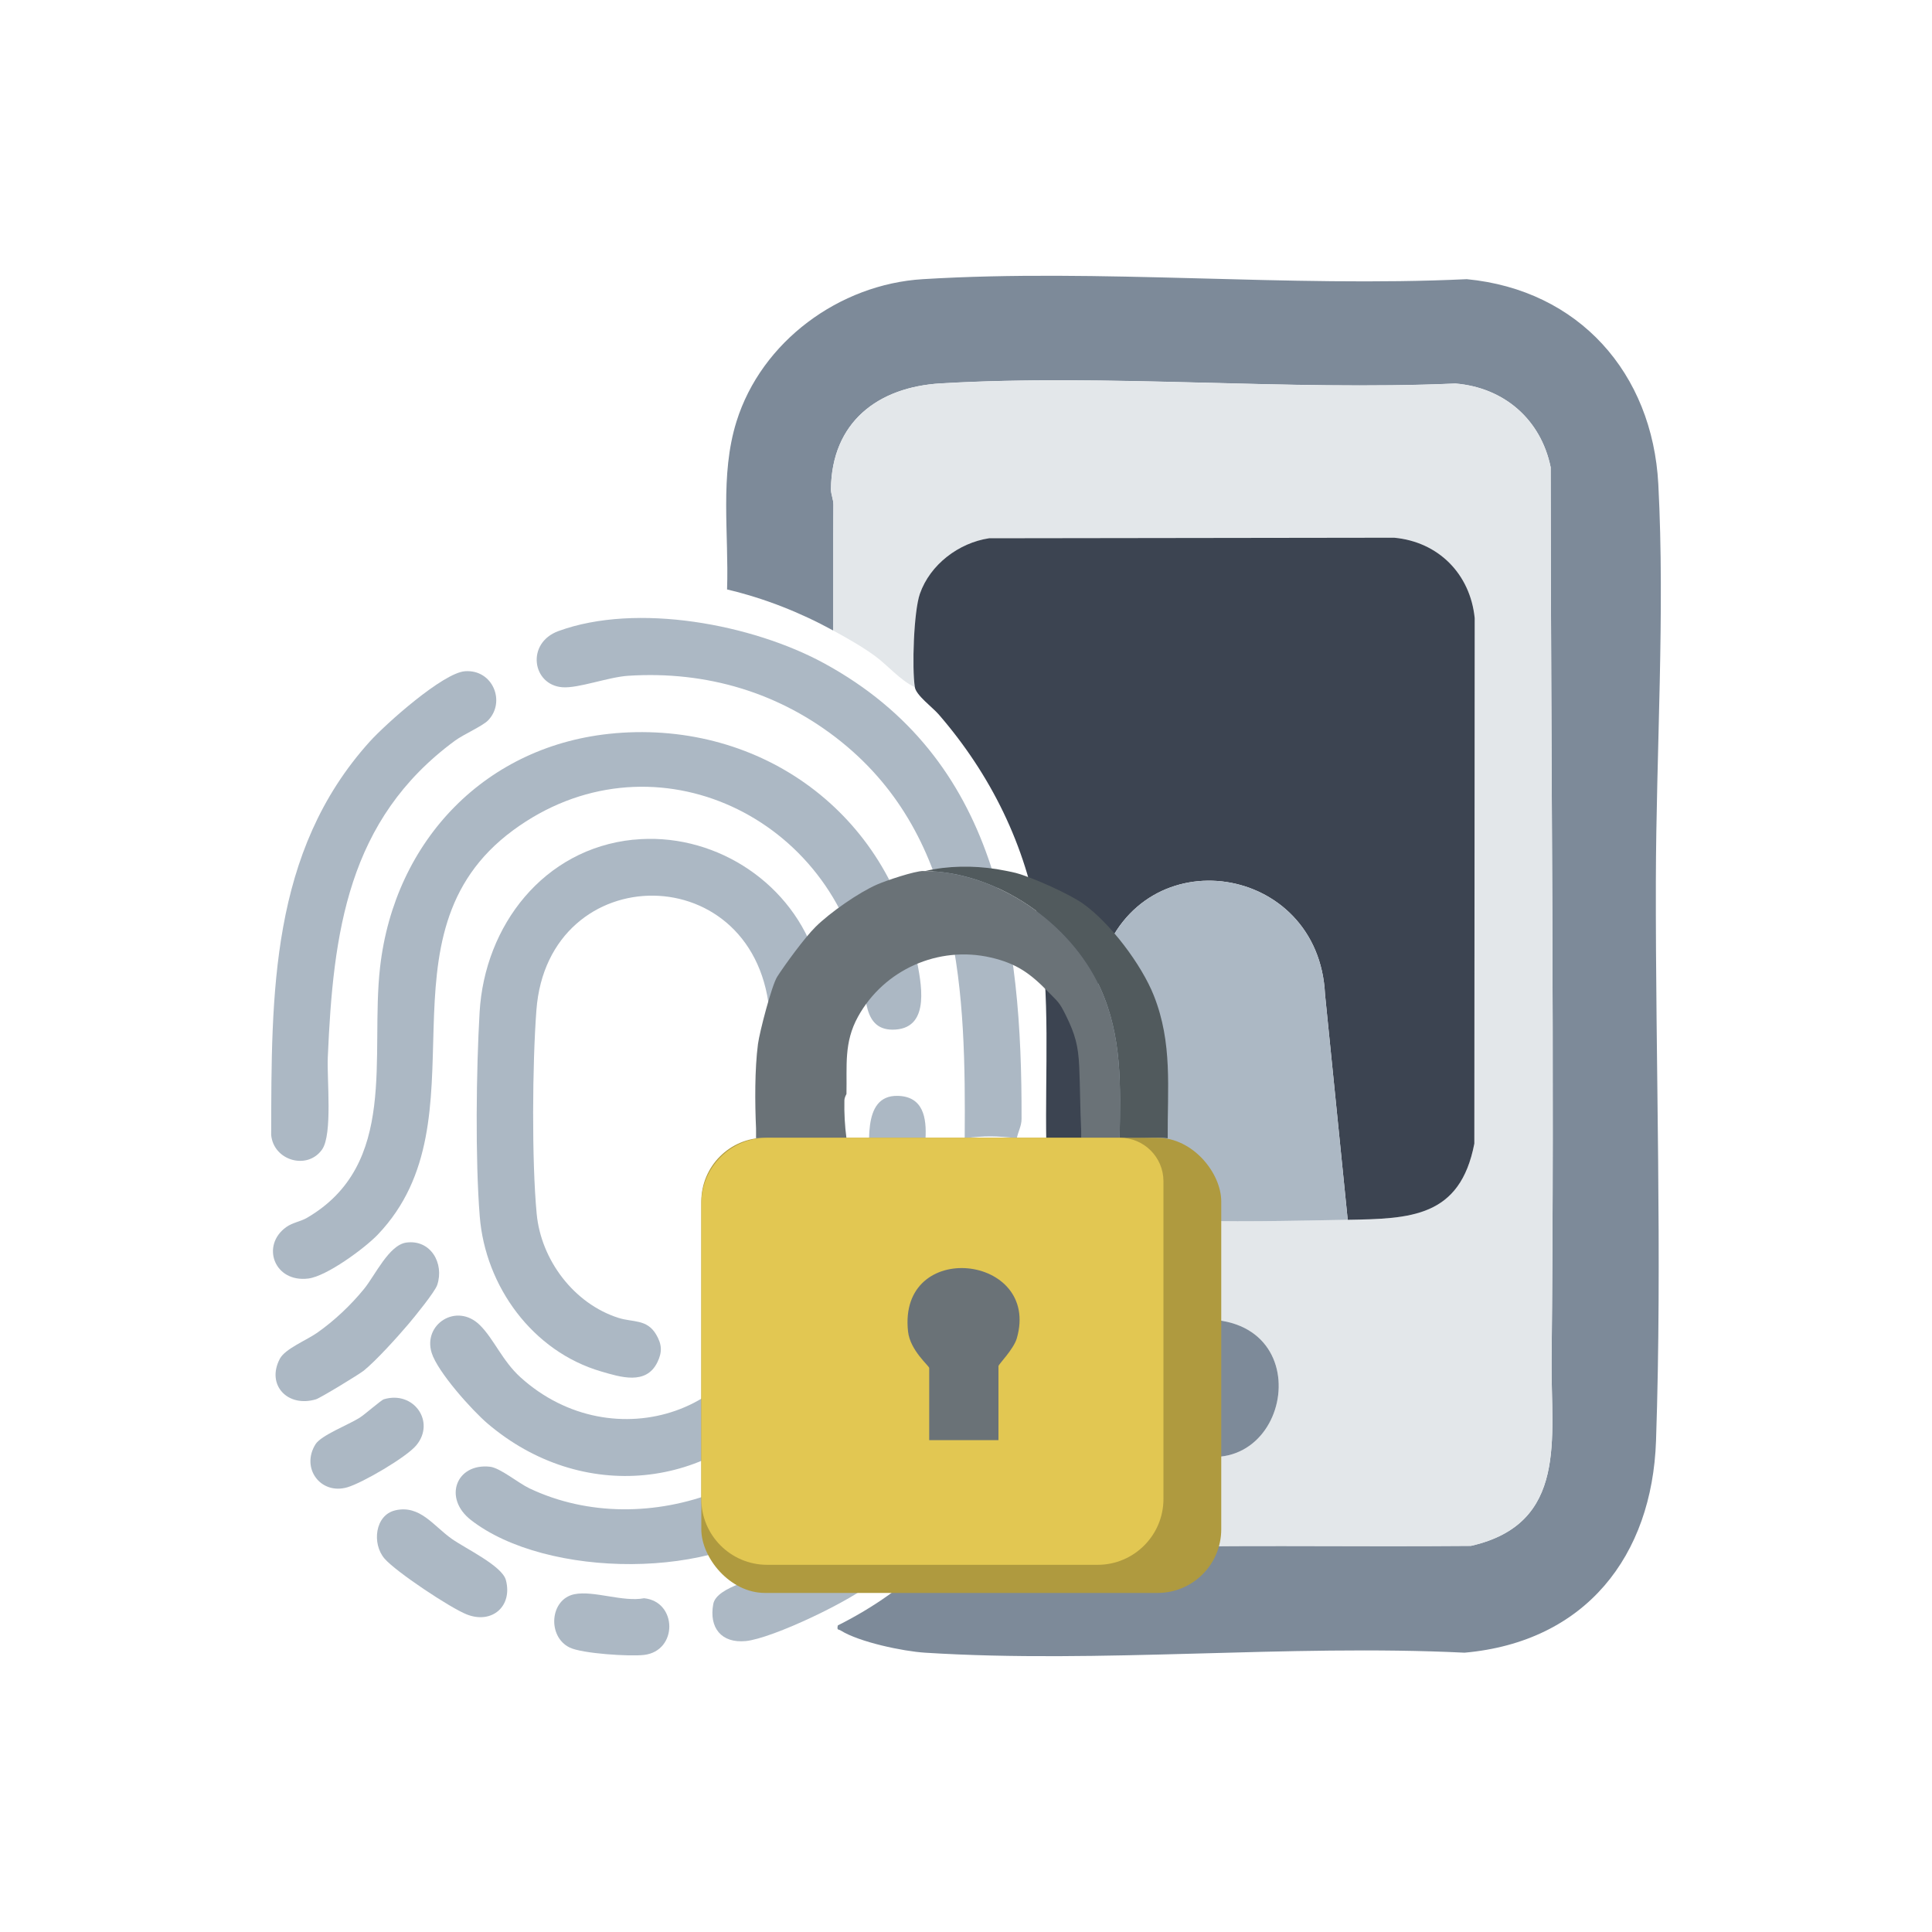<?xml version="1.0" encoding="UTF-8"?> <svg xmlns="http://www.w3.org/2000/svg" id="Camada_1" data-name="Camada 1" viewBox="0 0 700 700"><defs><style> .cls-1 { fill: #6a7277; } .cls-2 { fill: #af9a3f; } .cls-3 { fill: #e2c752; } .cls-4 { fill: #e3e7ea; } .cls-5 { fill: #7d8a99; } .cls-6 { fill: #acb8c4; } .cls-7 { fill: #3c4451; } .cls-8 { fill: #515a5d; } </style></defs><path class="cls-5" d="M301.91,228.46c-12.14-6.64-24.94-11.69-38.48-14.89.69-20.2-2.68-41.32,3.41-60.83,9.06-29.05,37.29-49.74,67.47-51.59,64.25-3.94,132.48,3.06,197.14,0,40.61,3.91,67.27,34.03,69.39,74.3,2.45,46.67-.78,97.09-.89,143.69-.15,66.87,2.34,135.91.06,202.88-1.42,41.7-25.47,72.87-69.38,76.78-64.05-3.14-131.88,4.04-195.5,0-7.99-.51-23.81-3.83-30.53-8.04-.84-.53-1.44.05-1.04-1.84,12.6-6.31,25.39-14.97,34.91-25.45.93-1.02,2.06-1.67,2.04-3.3,12.81,3.97,26.7,4.77,39.41,0,4.71,1.34,11.06,1.03,16.05.86,45.55-1.58,91.33-.53,137-.95,35.37-8.05,28.92-39.32,29.2-66.87,1.11-107.46-.27-215.77-.33-323.93-3.57-17.36-16.93-28.89-34.54-30.33-61.23,2.68-125.55-3.61-186.42-.05-22.84,1.33-39.51,14.06-39.81,38.26-.02,1.96.9,3.73.89,5.68-.09,15.2,0,30.41-.04,45.6Z"></path><path class="cls-4" d="M379.91,560.19c20.51-6.53,34.48-17.52,45.16-36.13,40.94,20.38,55.98-47.46,9.85-45.98-1.05-11.38-8.02-27.74-14.78-36.95,1.46.46,2.92.78,4.48.85,20.34.96,43.19.33,63.68-.03,22.71-.4,40.72-.84,45.88-27.61l.13-190.42c-1.62-15.95-13.13-27.63-29.19-29.11l-146.75.2c-11,1.66-21.36,9.5-25.07,20.09-2.25,6.41-2.92,27.08-1.83,33.89-5.47-2.62-9.68-7.83-14.51-11.36-4.54-3.32-10.1-6.46-15.05-9.17.03-15.19-.06-30.4.04-45.6.01-1.95-.91-3.72-.89-5.68.31-24.19,16.97-36.92,39.81-38.26,60.87-3.55,125.19,2.73,186.42.05,17.61,1.44,30.97,12.97,34.54,30.33.06,108.17,1.44,216.47.33,323.93-.28,27.55,6.16,58.82-29.2,66.87-45.66.41-91.45-.63-137,.95-4.99.17-11.34.48-16.05-.86Z"></path><path class="cls-7" d="M488.3,441.95l-8.22-81.69c-2.23-47.31-65.97-57.24-80.87-11.92-3.82,22.78-4.94,46.04-7.8,68.98-1.08-.51-10.21-2.78-12.32-3.28-.47-26.33,1.56-52.94-2.7-79-4.69-28.68-17.43-54.42-36.29-76.2-2.24-2.58-8.16-6.9-8.63-9.84-1.09-6.82-.42-27.48,1.83-33.89,3.71-10.59,14.07-18.43,25.07-20.09l146.75-.2c16.06,1.48,27.57,13.16,29.19,29.11l-.13,190.42c-5.16,26.77-23.17,27.21-45.88,27.61Z"></path><path class="cls-6" d="M222.92,265.66c53.14-4.49,99.06,29.26,109.13,81.7,1.57,8.2,5.33,24.77-7.57,25.67-12.34.86-10.49-13.01-12.12-20.77-12.18-58.09-77.53-87.52-126.5-51.4-51.48,37.97-8.91,104.48-48.97,146.45-4.72,4.94-18.48,15.06-25.13,15.92-12.45,1.6-17.33-12.07-8-18.67,2.23-1.58,5.28-2.04,7.4-3.28,33.31-19.39,22.87-58.57,26.55-90.86,5.24-45.94,38.47-80.8,85.22-84.75Z"></path><path class="cls-6" d="M229.48,304.25c28.21-2.88,55.82,14.28,65.44,40.82,5.23,14.44,6.07,46.51,4.57,62.02-1.32,13.57-19.06,14.33-20.59,1.62s.88-27.56.05-40.29c-3.78-58.3-80.41-57.97-84.6-2.42-1.47,19.47-1.72,54.53.1,73.78,1.58,16.77,13.53,32.58,29.62,37.71,5.24,1.67,10.34.37,13.67,6.04,2.11,3.58,2.25,6.35.44,10.05-4.07,8.36-13.34,5.38-20.39,3.32-24.76-7.23-41.95-30.77-43.97-56.21-1.65-20.75-1.27-52.94-.05-73.93,1.82-31.42,23.22-59.22,55.7-62.53Z"></path><path class="cls-6" d="M368.42,412.39c-7.5-.82-11.33-.91-18.89,0,.39-51.93-1.02-108.51-44.77-143.67-22.1-17.77-48.75-25.72-77.2-23.87-7.1.46-17.97,4.58-23.75,4.16-10.97-.79-13.33-16.02-1.48-20.36,28.4-10.4,70.31-2.48,96.31,11.7,63.12,34.44,71.66,99.29,71.49,165.06,0,2.56-1.25,4.57-1.71,6.98Z"></path><path class="cls-6" d="M176.82,261.03c-2,2.05-8.84,5.03-11.97,7.33-38.96,28.63-44.15,69.52-46.09,114.85-.33,7.79,1.77,27.76-2.05,33.25-5.3,7.6-17.63,4.09-18.46-5.28.13-51.09-.4-102.48,35.72-142.49,5.71-6.33,26.51-24.91,34.51-25.49,10.1-.73,14.86,11.15,8.33,17.84Z"></path><path class="cls-6" d="M300.27,439.49c-15.27,18.24-20.19,42.58-14.78,65.69-27.46,35-74.84,39.49-108.77,10.65-5.73-4.87-18.16-18.75-20.32-25.66-3.24-10.36,9.04-18.34,17.45-10.07,5.08,5,8.14,12.96,14.74,18.93,33.49,30.3,86.37,12.92,90.23-32.96.81-9.68-1.03-21,.09-30.29s13.71-11.72,18.76-3.95c1.82,2.81,1.31,4.98,2.6,7.66Z"></path><path class="cls-6" d="M278.7,530.8c9.6-1.9,16.05,10.74,7.61,18.31-26.15,23.46-88.41,22.92-115.73,1.58-10.08-7.87-5.34-20.61,6.94-19.27,3.68.4,10.28,5.93,14.33,7.85,21.23,10.06,46.09,9.73,67.78,1.23,5.33-2.09,14.93-8.89,19.06-9.7Z"></path><path class="cls-6" d="M131.67,496.69c-1.62,1.31-15.59,9.82-17.2,10.31-10.23,3.07-18.1-5.18-13.07-14.71,1.9-3.6,9.72-6.73,13.56-9.43,6.24-4.39,12.15-9.98,16.96-15.88,4.01-4.92,9.02-15.92,15.29-16.77,8.84-1.2,13.81,7.52,11.21,15.35-.83,2.51-8.27,11.63-10.44,14.19-4.04,4.75-11.65,13.2-16.3,16.96Z"></path><path class="cls-6" d="M309.84,553.9c9.84-.34,13.6,12.7,6.8,18.97-7.27,6.7-36.75,20.78-46.44,21.72-8.81.85-13.37-4.8-11.77-13.42,1.19-6.39,16.8-9.3,22.67-11.81,3.58-1.53,8.04-3.85,11.5-5.74,4.31-2.35,13.13-9.57,17.23-9.71Z"></path><path class="cls-6" d="M143.2,547.22c8.99-2.06,13.8,5.62,20.51,10.35,5,3.53,18.21,9.76,19.58,14.91,2.51,9.46-5,16.04-14.12,12.48-6-2.34-25.75-15.5-29.84-20.24-4.66-5.4-3.46-15.81,3.88-17.49Z"></path><path class="cls-6" d="M139.09,506.98c10.81-3.23,18.8,8.17,11.75,16.68-3.6,4.34-19.51,13.62-25.01,15.22-9.74,2.82-16.9-7.02-11.51-15.61,2.03-3.23,11.8-6.98,15.91-9.55,2-1.25,7.84-6.44,8.86-6.74Z"></path><path class="cls-6" d="M208.08,577.62c7-1.44,17.69,2.93,25.27,1.45,12.09,1.2,12.31,19.07.02,20.54-5.18.62-22.38-.47-26.93-2.66-8.23-3.96-7.24-17.51,1.65-19.33Z"></path><path class="cls-6" d="M315.05,424.71c.37-8.44-3.29-27.88,10.12-27.66,9.43.16,10.57,8.07,10.16,15.51-.08,1.39-1.78,2.63,1.07,2.29-5.23,1.57-16.87,6.83-21.35,9.85Z"></path><path class="cls-6" d="M488.3,441.95c-20.49.36-43.34.99-63.68.03-1.55-.07-3.01-.39-4.48-.85-6.84-9.32-17.77-17.3-28.1-22.22-.89-.42-.56-1.55-.63-1.59,2.85-22.94,3.98-46.2,7.8-68.98,14.91-45.32,78.64-35.39,80.87,11.92l8.22,81.69Z"></path><path class="cls-5" d="M425.07,524.06c2.85-4.97,5.35-10.08,6.75-15.82,2.57-10.49,4.19-18.28,3.1-30.16,46.13-1.48,31.09,66.36-9.85,45.98Z"></path><g><path class="cls-8" d="M361.06,314.89c1.56.24,5.53,1.01,6.97,1.39,6.03,1.61,19.32,7.55,24.39,11.15,9.8,6.93,21.2,22.11,25.62,33.25,6.86,17.27,4.92,33.53,5.04,51.73-3.3-.41-7.65.07-11.15,0-2.09-.04-4.19.03-6.27,0,.29-19.07,1.02-36.86-7.07-54.58-10.66-23.36-37.22-41.9-63.33-42.24,8.25-1.95,17.4-2,25.79-.7Z"></path><path class="cls-1" d="M334.57,315.59c.23,0,.46,0,.7,0,26.1.35,52.67,18.88,63.33,42.24,8.09,17.73,7.36,35.51,7.07,54.58-4.64-.06-9.3.03-13.94,0-.03-.93.05-1.86,0-2.79-.38-7.65-.37-15.31-.7-22.99s-1.47-11.91-4.88-18.81c-2.39-4.83-2.74-4.72-6.27-8.36-6.52-6.73-11.53-10.38-20.91-12.54-18.93-4.36-38.64,4.36-48.08,21.41-5.2,9.41-3.97,17.77-4.2,28.04,0,.12-.72,1.1-.75,2.36-.1,4.6.15,9.12.75,13.67-10.91.07-21.85-.06-32.76,0-.04-1.16.06-2.33,0-3.49-.42-9.31-.5-21.49.7-30.65.57-4.33,4.99-21.3,6.97-24.38,2.77-4.31,9.88-14.1,13.94-18.11,5.25-5.18,15.56-12.38,22.3-15.32,3.24-1.41,13.57-4.89,16.73-4.88Z"></path><rect class="cls-2" x="254.1" y="412.24" width="188.38" height="164.91" rx="23.07" ry="23.07"></rect><path class="cls-3" d="M277.95,412.24h127.85c8.69,0,15.74,7.05,15.74,15.74v115.13c0,13.16-10.69,23.85-23.85,23.85h-119.74c-13.16,0-23.85-10.69-23.85-23.85v-107.02c0-13.16,10.69-23.85,23.85-23.85Z"></path><path class="cls-1" d="M361.76,521.78h-25.09v-26.12c0-.78-6.91-6.35-7.67-13.23-3.72-33.83,48.22-28.03,39.41,2.46-1.15,3.98-6.65,9.46-6.65,10.07v26.82Z"></path></g></svg> 